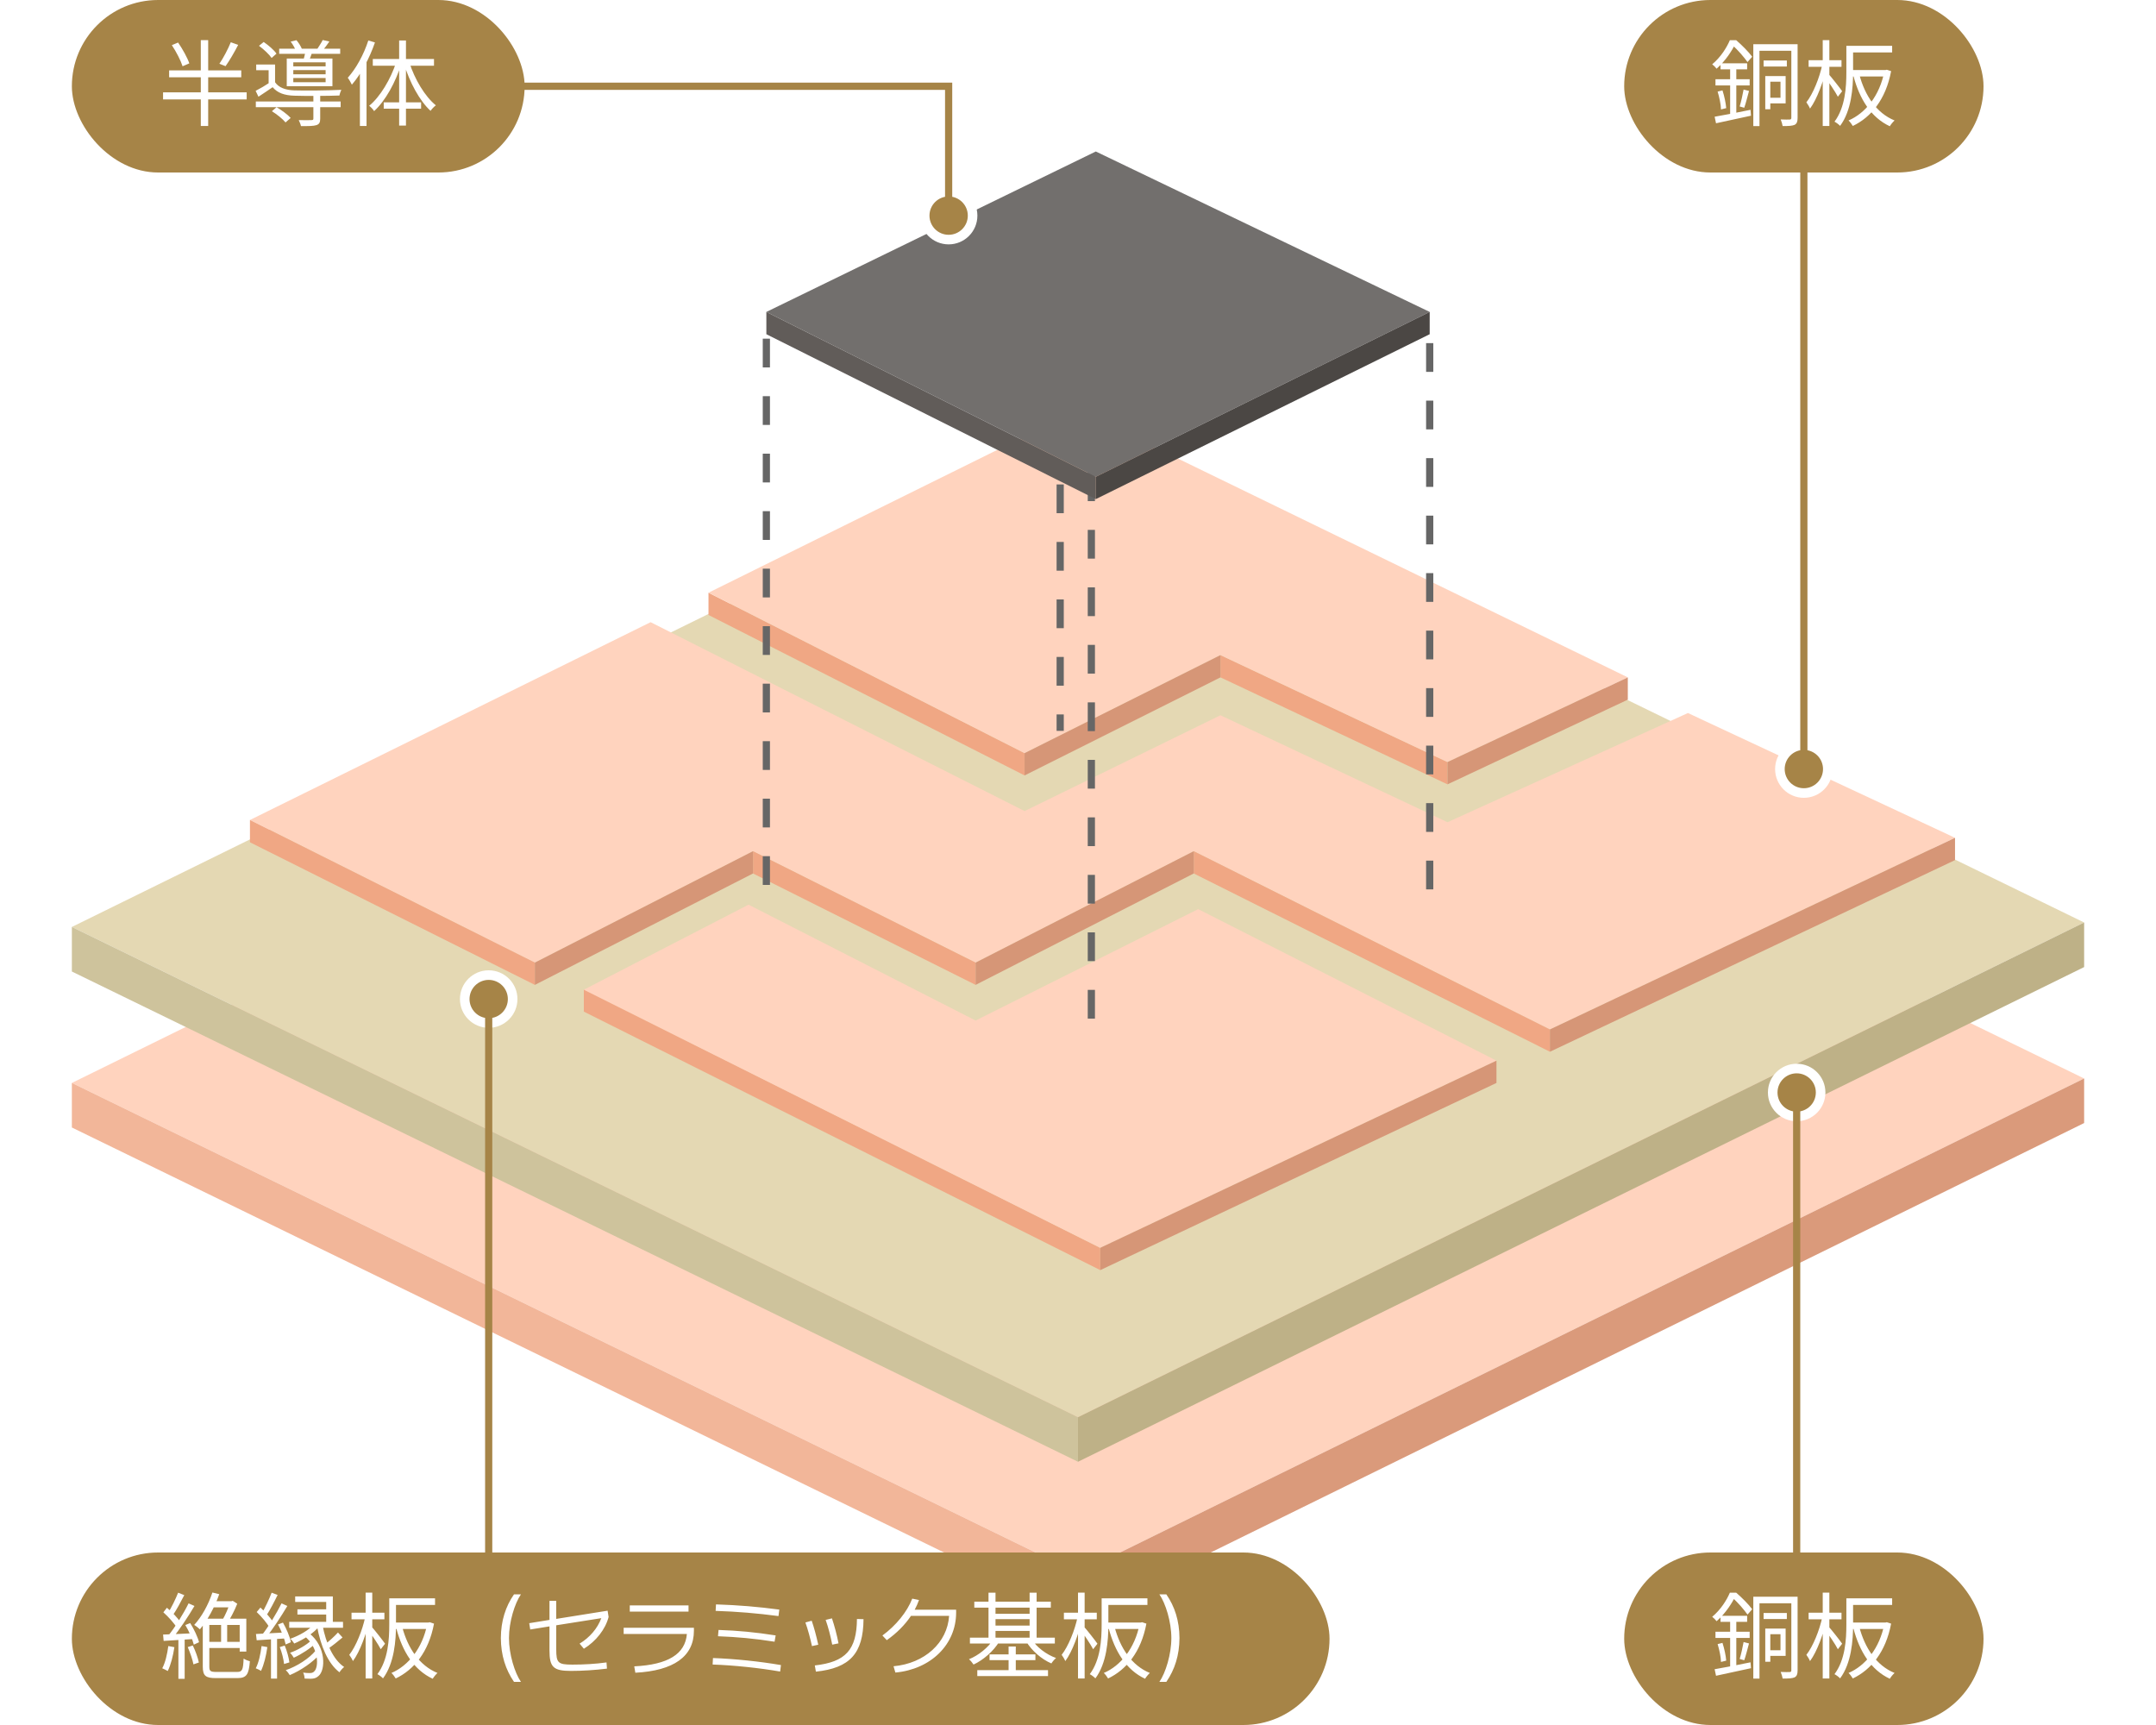 <svg width="600" height="480" viewBox="0 0 600 480" fill="none" xmlns="http://www.w3.org/2000/svg">
<g filter="url(#filter0_d_2225_6562)">
<path d="M300 421.753L20 285.339L300 147.686L580 284.099L300 421.753Z" fill="#FFD3BE"/>
<path d="M300 434.154L20 297.741V285.339L300 421.753V434.154Z" fill="#F2B699"/>
<path d="M580 296.5L300 434.154V421.753L580 284.099V296.5Z" fill="#DA9A7B"/>
</g>
<g filter="url(#filter1_d_2225_6562)">
<path d="M300 378.348L20 241.935L300 104.281L580 240.695L300 378.348Z" fill="#E4D8B3"/>
<path d="M300 390.75L20 254.336V241.935L300 378.348V390.75Z" fill="#CEC39C"/>
<path d="M580 253.096L300 390.75V378.349L580 240.695V253.096Z" fill="#BEB187"/>
</g>
<g filter="url(#filter2_d_2225_6562)">
<path d="M285.133 199.771L197.168 155.127V148.926L285.133 193.57V199.771Z" fill="#F0A784"/>
<path d="M402.83 202.252L339.645 172.488V166.288L402.83 196.051V202.252Z" fill="#F0A784"/>
<path d="M285.133 193.57L197.168 148.926L300 98.081L453.009 172.488L402.832 196.051L339.646 166.288L285.133 193.57Z" fill="#FFD3BE"/>
<path d="M339.646 172.488L285.133 199.771V193.571L339.646 166.288V172.488Z" fill="#D69677"/>
<path d="M453.009 178.689L402.832 202.251V196.051L453.009 172.488V178.689Z" fill="#D69677"/>
</g>
<g filter="url(#filter3_d_2225_6562)">
<path d="M148.851 251.856L69.559 212.172L181.063 157.128L285.134 209.692L339.647 183.029L402.833 212.792L469.736 182.409L544.072 217.133L431.329 270.458L332.213 220.854L271.506 251.856L209.559 220.854L148.851 251.856Z" fill="#FFD3BE"/>
<path d="M148.851 258.056L69.559 218.372V212.172L148.851 251.856V258.056Z" fill="#F0A784"/>
<path d="M431.33 276.658L332.215 227.053V220.853L431.33 270.458V276.658Z" fill="#F0A784"/>
<path d="M271.505 258.056L209.559 227.053V220.853L271.505 251.856V258.056Z" fill="#F0A784"/>
<path d="M209.56 227.053L148.852 258.056V251.856L209.56 220.853V227.053Z" fill="#D69677"/>
<path d="M332.212 227.053L271.504 258.056V251.856L332.212 220.853V227.053Z" fill="#D69677"/>
<path d="M544.071 223.333L431.328 276.659V270.458L544.071 217.133V223.333Z" fill="#D69677"/>
</g>
<g filter="url(#filter4_d_2225_6562)">
<path d="M306.193 337.424L162.477 265.497V259.297L306.193 331.224V337.424Z" fill="#F0A784"/>
<path d="M333.45 236.974L416.459 279.139L306.193 331.224L162.477 259.399L208.317 235.734L271.503 267.977L333.45 236.974Z" fill="#FFD3BE"/>
<path d="M416.457 285.34L306.191 337.425V331.224L416.457 279.139V285.34Z" fill="#D69677"/>
</g>
<g filter="url(#filter5_d_2225_6562)">
<path d="M213.273 78.239L213.273 235.734" stroke="#666666" stroke-width="2" stroke-dasharray="8 8"/>
<path d="M303.715 115.442L303.715 272.938" stroke="#666666" stroke-width="2" stroke-dasharray="8 8"/>
<path d="M295.043 70.799L295.043 187.37" stroke="#666666" stroke-width="2" stroke-dasharray="8 8"/>
<path d="M397.875 79.479L397.875 236.975" stroke="#666666" stroke-width="2" stroke-dasharray="8 8"/>
<path d="M304.955 116.683L213.273 70.798L304.955 26.154L397.875 70.798L304.955 116.683Z" fill="#726F6D"/>
<path d="M304.955 122.884L213.273 76.999V70.799L304.955 116.683V122.884Z" fill="#615C59"/>
<path d="M397.873 76.999L304.953 122.883V116.683L397.873 70.798V76.999Z" fill="#4B4744"/>
</g>
<rect x="452" y="432" width="100" height="48" rx="24" fill="#A68447"/>
<path d="M487.934 444.304H499.244V446.124H489.65V467.08H487.934V444.304ZM498.516 444.304H500.258V464.792C500.258 465.832 500.05 466.404 499.426 466.742C498.75 467.028 497.762 467.08 496.098 467.08C496.02 466.612 495.786 465.754 495.552 465.234C496.696 465.286 497.736 465.286 498.048 465.26C498.36 465.26 498.516 465.13 498.516 464.792V444.304ZM490.794 448.828H497.268V450.518H490.794V448.828ZM491.262 453.17H492.666V462.4H491.262V453.17ZM491.99 453.17H496.93V460.762H491.99V459.202H495.5V454.73H491.99V453.17ZM478.808 449.608H486.218V451.298H478.808V449.608ZM477.404 454.054H486.92V455.77H477.404V454.054ZM478.002 457.486L479.354 457.148C479.874 458.734 480.29 460.736 480.394 462.088L478.938 462.452C478.912 461.1 478.496 459.072 478.002 457.486ZM477.17 464.48C479.692 464.064 483.488 463.31 487.154 462.556L487.284 464.194C483.852 464.948 480.264 465.728 477.56 466.3L477.17 464.48ZM485.23 456.914L486.738 457.304C486.296 458.89 485.854 460.762 485.412 461.984L484.138 461.62C484.528 460.346 484.996 458.292 485.23 456.914ZM481.486 450.232H483.202V464.402L481.486 464.688V450.232ZM481.408 443.186H482.422V443.602H482.994V444.096C481.98 446.098 480.29 448.854 477.716 451.116C477.43 450.726 476.858 450.154 476.494 449.894C478.86 447.918 480.524 445.266 481.408 443.186ZM481.72 443.186H483.176C484.736 444.538 486.686 446.488 487.622 447.788L486.322 449.27C485.412 447.996 483.618 445.838 482.084 444.564H481.72V443.186ZM514.766 444.746H526.57V446.592H514.766V444.746ZM514.844 451.48H524.828V453.274H514.844V451.48ZM513.83 444.746H515.702V452.078C515.702 456.472 515.234 462.816 512.088 467.028C511.776 466.664 510.97 466.066 510.528 465.858C513.518 461.854 513.83 456.212 513.83 452.052V444.746ZM517.418 452.676C518.978 458.578 522.202 463.466 527.246 465.52C526.804 465.91 526.206 466.638 525.92 467.132C520.72 464.714 517.496 459.566 515.78 453.066L517.418 452.676ZM524.412 451.48H524.75L525.088 451.402L526.284 451.792C524.802 459.722 520.668 464.636 515.624 467.054C515.364 466.612 514.844 465.884 514.428 465.52C519.082 463.544 523.086 458.682 524.412 451.844V451.48ZM503.326 448.75H512.478V450.596H503.326V448.75ZM507.252 443.16H509.098V467.054H507.252V443.16ZM507.148 449.894L508.396 450.336C507.538 454.496 505.666 459.592 503.716 462.218C503.508 461.698 503.04 460.918 502.702 460.476C504.548 458.136 506.368 453.638 507.148 449.894ZM508.968 452.702C509.644 453.43 512.14 456.602 512.66 457.382L511.464 458.916C510.814 457.616 508.786 454.652 508.006 453.612L508.968 452.702Z" fill="white"/>
<rect x="20" y="432" width="350" height="48" rx="24" fill="#A68447"/>
<path d="M61.53 451.038H63.22V457.824H61.53V451.038ZM59.164 445.552H64.832V447.268H58.306L59.164 445.552ZM64.026 445.552H64.416L64.78 445.448L66.028 446.254C65.248 448.23 64.052 450.492 63.064 451.974C62.778 451.61 62.232 451.064 61.868 450.83C62.674 449.504 63.584 447.398 64.026 445.942V445.552ZM56.434 450.414H58.254V463.804C58.254 464.974 58.566 465.234 60.178 465.234C60.958 465.234 64.988 465.234 66.002 465.234C67.432 465.234 67.666 464.61 67.796 461.516C68.264 461.828 69.018 462.14 69.538 462.27C69.252 465.884 68.654 466.95 66.08 466.95C65.404 466.95 60.724 466.95 60.074 466.95C57.292 466.95 56.434 466.352 56.434 463.778V450.414ZM57.396 456.862H67.614V458.578H57.396V456.862ZM59.112 443.134L61.01 443.602C59.71 447.294 57.682 450.96 55.628 453.378C55.29 453.04 54.51 452.416 54.042 452.156C56.122 449.92 57.994 446.514 59.112 443.134ZM57.396 450.414H68.55V459.566H66.704V452.156H57.396V450.414ZM49.57 443.186L51.286 443.862C50.298 445.76 49.076 448.074 48.062 449.504L46.71 448.88C47.698 447.398 48.894 444.902 49.57 443.186ZM52.482 446.15L54.12 446.878C52.352 449.868 49.856 453.638 47.932 455.926L46.736 455.25C48.66 452.91 51.104 448.958 52.482 446.15ZM45.462 448.646L46.45 447.372C47.906 448.594 49.544 450.284 50.246 451.454L49.206 452.936C48.504 451.714 46.866 449.894 45.462 448.646ZM51.572 452.182L52.924 451.636C53.99 453.3 55.03 455.536 55.394 456.966L53.938 457.642C53.574 456.186 52.612 453.898 51.572 452.182ZM45.384 454.834C47.646 454.756 50.896 454.626 54.198 454.444L54.172 456.056C51.052 456.264 47.906 456.446 45.54 456.602L45.384 454.834ZM52.248 458.318L53.652 457.876C54.38 459.332 55.082 461.308 55.342 462.608L53.834 463.128C53.6 461.828 52.898 459.826 52.248 458.318ZM46.84 458.032L48.53 458.344C48.166 460.788 47.516 463.31 46.684 464.974C46.346 464.766 45.566 464.402 45.15 464.22C46.008 462.634 46.528 460.32 46.84 458.032ZM49.648 455.562H51.39V467.158H49.648V455.562ZM80.484 451.298H95.46V452.936H80.484V451.298ZM82.772 447.814H91.924V449.27H82.772V447.814ZM87.426 451.896L88.934 452.416C87.322 454.47 84.436 456.238 81.888 457.33C81.68 456.992 81.16 456.316 80.796 456.004C83.318 455.094 85.996 453.612 87.426 451.896ZM84.696 455.224L86.048 454.47C90.78 458.162 90.65 464.766 88.622 466.378C87.998 466.95 87.4 467.106 86.464 467.132C85.97 467.132 85.398 467.106 84.774 467.08C84.748 466.638 84.644 465.936 84.358 465.416C85.06 465.52 85.606 465.546 86.1 465.546C86.646 465.546 87.088 465.494 87.452 465.078C88.752 463.908 88.778 458.474 84.696 455.224ZM89.766 452.26C90.702 457.226 92.678 461.776 95.772 463.856C95.356 464.194 94.758 464.844 94.472 465.338C91.248 462.868 89.272 458.058 88.232 452.572L89.766 452.26ZM94.056 454.262L95.33 455.64C93.978 456.784 92.418 458.032 91.196 458.838L90.234 457.72C91.404 456.862 93.094 455.328 94.056 454.262ZM86.672 456.394L87.894 457.2C86.49 458.63 83.838 460.346 81.758 461.282C81.524 460.866 81.082 460.242 80.718 459.904C82.72 459.228 85.372 457.72 86.672 456.394ZM87.868 459.254L89.142 460.112C87.27 462.426 83.656 464.87 80.64 466.118C80.38 465.676 79.912 465.078 79.522 464.74C82.564 463.726 86.152 461.438 87.868 459.254ZM82.148 444.226H92.626V451.844H90.78V445.76H82.148V444.226ZM75.596 443.186L77.26 443.81C76.324 445.734 75.102 448.074 74.14 449.53L72.84 448.958C73.75 447.45 74.946 444.902 75.596 443.186ZM78.352 446.15L79.964 446.878C78.248 449.764 75.856 453.456 73.984 455.692L72.814 455.068C74.66 452.754 77 448.88 78.352 446.15ZM71.436 448.568L72.476 447.32C73.854 448.594 75.44 450.362 76.116 451.532L75.024 452.962C74.374 451.714 72.814 449.868 71.436 448.568ZM77.364 452.026L78.742 451.506C79.73 453.222 80.692 455.51 80.952 456.966L79.496 457.59C79.21 456.134 78.326 453.794 77.364 452.026ZM71.228 454.678C73.386 454.574 76.48 454.418 79.6 454.236V455.9C76.662 456.082 73.698 456.264 71.436 456.42L71.228 454.678ZM77.858 458.318L79.236 457.902C79.86 459.384 80.38 461.308 80.536 462.582L79.054 463.024C78.924 461.75 78.456 459.8 77.858 458.318ZM72.788 458.032L74.4 458.318C74.062 460.762 73.438 463.284 72.632 464.948C72.32 464.714 71.566 464.376 71.176 464.22C72.008 462.634 72.502 460.294 72.788 458.032ZM75.414 455.432H77.104V467.08H75.414V455.432ZM109.266 444.746H121.07V446.592H109.266V444.746ZM109.344 451.48H119.328V453.274H109.344V451.48ZM108.33 444.746H110.202V452.078C110.202 456.472 109.734 462.816 106.588 467.028C106.276 466.664 105.47 466.066 105.028 465.858C108.018 461.854 108.33 456.212 108.33 452.052V444.746ZM111.918 452.676C113.478 458.578 116.702 463.466 121.746 465.52C121.304 465.91 120.706 466.638 120.42 467.132C115.22 464.714 111.996 459.566 110.28 453.066L111.918 452.676ZM118.912 451.48H119.25L119.588 451.402L120.784 451.792C119.302 459.722 115.168 464.636 110.124 467.054C109.864 466.612 109.344 465.884 108.928 465.52C113.582 463.544 117.586 458.682 118.912 451.844V451.48ZM97.826 448.75H106.978V450.596H97.826V448.75ZM101.752 443.16H103.598V467.054H101.752V443.16ZM101.648 449.894L102.896 450.336C102.038 454.496 100.166 459.592 98.216 462.218C98.008 461.698 97.54 460.918 97.202 460.476C99.048 458.136 100.868 453.638 101.648 449.894ZM103.468 452.702C104.144 453.43 106.64 456.602 107.16 457.382L105.964 458.916C105.314 457.616 103.286 454.652 102.506 453.612L103.468 452.702ZM139.385 455.809C139.41 451.01 140.705 447.023 143.041 443.646H144.971C143.244 446.16 141.645 451.289 141.645 455.809C141.645 460.328 143.244 465.482 144.971 467.996H143.041C140.705 464.594 139.41 460.607 139.385 455.809ZM158.91 464.949C153.984 464.949 152.918 463.908 152.918 459.262V452.559L147.561 453.422L147.281 451.67L152.918 450.756V445.449H154.797V450.477L169.092 448.191L169.371 449.943C168.482 453.371 165.867 456.697 162.49 458.779L161.297 457.357C164.141 455.644 166.286 453.104 167.34 450.273L154.797 452.254V458.906C154.797 462.74 155.279 463.197 159.316 463.197C162.389 463.197 165.715 463.02 168.787 462.588L168.914 464.314C165.639 464.721 162.084 464.949 158.91 464.949ZM176.506 463.68C185.9 463.223 190.699 460.265 191.156 454.666H173.561V452.939H193.111V453.777C193.111 460.912 187.5 464.898 176.811 465.457L176.506 463.68ZM175.262 448.445V446.719H191.613V448.445H175.262ZM217.105 465.127C211.266 464.111 204.207 463.375 198.316 463.172L198.418 461.369C204.385 461.572 211.418 462.309 217.334 463.324L217.105 465.127ZM215.557 456.824C209.945 455.936 205.096 455.504 199.814 455.301L199.967 453.549C205.375 453.727 210.174 454.184 215.861 455.072L215.557 456.824ZM216.648 449.689C210.605 448.902 205.273 448.445 199.154 448.242L199.256 446.439C205.578 446.643 210.91 447.1 216.877 447.887L216.648 449.689ZM226.754 463.426C235.361 462.461 238.408 459.084 238.484 450.502L240.312 450.553C240.236 460.074 236.529 464.162 227.059 465.152L226.754 463.426ZM225.967 458.043C225.434 455.631 224.824 453.396 224.139 451.467L225.891 450.984C226.525 452.812 227.135 455.047 227.719 457.662L225.967 458.043ZM231.604 457.637C231.121 455.199 230.512 452.812 229.775 450.756L231.527 450.324C232.238 452.457 232.898 454.895 233.355 457.281L231.604 457.637ZM248.666 463.654C257.35 462.867 263.646 457.078 264.129 449.639H253.516C251.827 452.152 249.529 454.463 246.787 456.393L245.568 455.098C249.326 452.355 252.449 448.521 253.871 444.84L255.75 445.221C255.433 446.135 255.026 447.036 254.557 447.912H266.084V448.725C266.084 457.586 259.076 464.492 249.174 465.406L248.666 463.654ZM271.142 445.682H292.436V447.346H271.142V445.682ZM271.974 464.74H291.656V466.378H271.974V464.74ZM276.264 449.062H287.21V450.544H276.264V449.062ZM276.264 452.338H287.21V453.82H276.264V452.338ZM269.92 455.692H293.554V457.33H269.92V455.692ZM275.38 460.346H288.146V461.958H275.38V460.346ZM275.094 443.186H277.044V456.602H275.094V443.186ZM286.534 443.186H288.484V456.602H286.534V443.186ZM280.684 458.162H282.686V465.65H280.684V458.162ZM276.472 456.134L278.11 456.758C276.524 459.436 273.664 461.906 270.934 463.18C270.648 462.738 270.102 462.062 269.66 461.698C272.286 460.658 275.068 458.422 276.472 456.134ZM287.106 456.134C288.484 458.344 291.188 460.398 293.892 461.36C293.45 461.724 292.878 462.4 292.592 462.868C289.836 461.698 287.08 459.28 285.572 456.732L287.106 456.134ZM307.516 444.746H319.32V446.592H307.516V444.746ZM307.594 451.48H317.578V453.274H307.594V451.48ZM306.58 444.746H308.452V452.078C308.452 456.472 307.984 462.816 304.838 467.028C304.526 466.664 303.72 466.066 303.278 465.858C306.268 461.854 306.58 456.212 306.58 452.052V444.746ZM310.168 452.676C311.728 458.578 314.952 463.466 319.996 465.52C319.554 465.91 318.956 466.638 318.67 467.132C313.47 464.714 310.246 459.566 308.53 453.066L310.168 452.676ZM317.162 451.48H317.5L317.838 451.402L319.034 451.792C317.552 459.722 313.418 464.636 308.374 467.054C308.114 466.612 307.594 465.884 307.178 465.52C311.832 463.544 315.836 458.682 317.162 451.844V451.48ZM296.076 448.75H305.228V450.596H296.076V448.75ZM300.002 443.16H301.848V467.054H300.002V443.16ZM299.898 449.894L301.146 450.336C300.288 454.496 298.416 459.592 296.466 462.218C296.258 461.698 295.79 460.918 295.452 460.476C297.298 458.136 299.118 453.638 299.898 449.894ZM301.718 452.702C302.394 453.43 304.89 456.602 305.41 457.382L304.214 458.916C303.564 457.616 301.536 454.652 300.756 453.612L301.718 452.702ZM328.24 455.809C328.215 460.607 326.92 464.594 324.584 467.996H322.654C324.381 465.482 325.98 460.328 325.98 455.809C325.98 451.289 324.381 446.16 322.654 443.646H324.584C326.92 447.023 328.215 451.01 328.24 455.809Z" fill="white"/>
<rect x="452" width="100" height="48" rx="24" fill="#A68447"/>
<path d="M487.934 12.304H499.244V14.124H489.65V35.08H487.934V12.304ZM498.516 12.304H500.258V32.792C500.258 33.832 500.05 34.404 499.426 34.742C498.75 35.028 497.762 35.08 496.098 35.08C496.02 34.612 495.786 33.754 495.552 33.234C496.696 33.286 497.736 33.286 498.048 33.26C498.36 33.26 498.516 33.13 498.516 32.792V12.304ZM490.794 16.828H497.268V18.518H490.794V16.828ZM491.262 21.17H492.666V30.4H491.262V21.17ZM491.99 21.17H496.93V28.762H491.99V27.202H495.5V22.73H491.99V21.17ZM478.808 17.608H486.218V19.298H478.808V17.608ZM477.404 22.054H486.92V23.77H477.404V22.054ZM478.002 25.486L479.354 25.148C479.874 26.734 480.29 28.736 480.394 30.088L478.938 30.452C478.912 29.1 478.496 27.072 478.002 25.486ZM477.17 32.48C479.692 32.064 483.488 31.31 487.154 30.556L487.284 32.194C483.852 32.948 480.264 33.728 477.56 34.3L477.17 32.48ZM485.23 24.914L486.738 25.304C486.296 26.89 485.854 28.762 485.412 29.984L484.138 29.62C484.528 28.346 484.996 26.292 485.23 24.914ZM481.486 18.232H483.202V32.402L481.486 32.688V18.232ZM481.408 11.186H482.422V11.602H482.994V12.096C481.98 14.098 480.29 16.854 477.716 19.116C477.43 18.726 476.858 18.154 476.494 17.894C478.86 15.918 480.524 13.266 481.408 11.186ZM481.72 11.186H483.176C484.736 12.538 486.686 14.488 487.622 15.788L486.322 17.27C485.412 15.996 483.618 13.838 482.084 12.564H481.72V11.186ZM514.766 12.746H526.57V14.592H514.766V12.746ZM514.844 19.48H524.828V21.274H514.844V19.48ZM513.83 12.746H515.702V20.078C515.702 24.472 515.234 30.816 512.088 35.028C511.776 34.664 510.97 34.066 510.528 33.858C513.518 29.854 513.83 24.212 513.83 20.052V12.746ZM517.418 20.676C518.978 26.578 522.202 31.466 527.246 33.52C526.804 33.91 526.206 34.638 525.92 35.132C520.72 32.714 517.496 27.566 515.78 21.066L517.418 20.676ZM524.412 19.48H524.75L525.088 19.402L526.284 19.792C524.802 27.722 520.668 32.636 515.624 35.054C515.364 34.612 514.844 33.884 514.428 33.52C519.082 31.544 523.086 26.682 524.412 19.844V19.48ZM503.326 16.75H512.478V18.596H503.326V16.75ZM507.252 11.16H509.098V35.054H507.252V11.16ZM507.148 17.894L508.396 18.336C507.538 22.496 505.666 27.592 503.716 30.218C503.508 29.698 503.04 28.918 502.702 28.476C504.548 26.136 506.368 21.638 507.148 17.894ZM508.968 20.702C509.644 21.43 512.14 24.602 512.66 25.382L511.464 26.916C510.814 25.616 508.786 22.652 508.006 21.612L508.968 20.702Z" fill="white"/>
<rect x="20" width="126" height="48" rx="24" fill="#A68447"/>
<path d="M47.822 12.564L49.564 11.836C50.812 13.656 52.164 16.074 52.684 17.634L50.812 18.44C50.318 16.88 49.044 14.384 47.822 12.564ZM64.228 11.758L66.282 12.486C65.242 14.514 63.864 16.88 62.772 18.414L61.056 17.738C62.122 16.204 63.474 13.63 64.228 11.758ZM47.068 19.584H67.14V21.508H47.068V19.584ZM45.378 25.694H68.648V27.67H45.378V25.694ZM55.882 11.16H57.936V35.054H55.882V11.16ZM71.196 28.242H94.804V29.828H71.196V28.242ZM77.696 13.552H94.674V14.982H77.696V13.552ZM87.212 26.448H89.11V33C89.11 34.04 88.876 34.534 88.07 34.82C87.238 35.08 85.912 35.106 83.754 35.08C83.676 34.586 83.364 33.91 83.13 33.416C84.768 33.468 86.25 33.442 86.666 33.416C87.108 33.416 87.212 33.312 87.212 32.974V26.448ZM75.668 30.946L76.968 29.828C78.372 30.634 80.062 31.908 80.894 32.818L79.464 34.066C78.71 33.13 77.046 31.804 75.668 30.946ZM72.08 12.746L73.38 11.68C74.706 12.59 76.266 13.916 76.942 14.93L75.59 16.126C74.914 15.138 73.38 13.708 72.08 12.746ZM80.894 11.576L82.506 11.186C83.13 11.914 83.78 12.954 84.04 13.682L82.35 14.15C82.09 13.422 81.492 12.356 80.894 11.576ZM81.622 19.506V20.676H90.618V19.506H81.622ZM81.622 21.716V22.886H90.618V21.716H81.622ZM81.622 17.348V18.466H90.618V17.348H81.622ZM79.802 16.282H92.516V23.978H79.802V16.282ZM76.552 17.946V23.562H74.758V19.532H71.3V17.946H76.552ZM85.054 14.046L86.978 14.254C86.64 15.242 86.302 16.178 86.016 16.854L84.482 16.594C84.69 15.84 84.95 14.748 85.054 14.046ZM89.812 11.134L91.658 11.55C91.034 12.486 90.358 13.37 89.786 14.046L88.278 13.656C88.772 12.902 89.474 11.836 89.812 11.134ZM76.552 22.886C77.566 24.394 79.49 25.07 81.882 25.148C84.898 25.252 91.658 25.174 94.986 24.992C94.804 25.356 94.544 26.084 94.466 26.578C91.32 26.708 84.976 26.734 81.934 26.63C79.178 26.552 77.228 25.876 75.876 24.264C74.602 25.148 73.302 26.006 71.924 26.916L71.144 25.278C72.366 24.654 73.874 23.77 75.2 22.886H76.552ZM102.5 11.264L104.346 11.81C102.838 16.204 100.472 20.624 97.924 23.562C97.716 23.12 97.144 22.106 96.78 21.638C99.094 19.09 101.226 15.19 102.5 11.264ZM100.16 17.972L101.98 16.126L102.006 16.152V35.054H100.16V17.972ZM111.08 11.264H112.978V34.95H111.08V11.264ZM103.748 16.412H120.778V18.284H103.748V16.412ZM106.79 28.476H117.19V30.244H106.79V28.476ZM113.914 17.374C115.396 22.028 118.256 26.864 121.298 29.308C120.83 29.646 120.18 30.322 119.816 30.842C116.774 28.06 113.992 22.886 112.458 17.816L113.914 17.374ZM110.274 17.27L111.704 17.712C110.092 22.912 107.258 28.06 104.112 30.92C103.826 30.426 103.176 29.75 102.734 29.438C105.776 26.968 108.74 22.028 110.274 17.27Z" fill="white"/>
<circle cx="264" cy="60" r="8" fill="white"/>
<path d="M264 24H265V23H264V24ZM258.667 60C258.667 62.946 261.054 65.333 264 65.333C266.946 65.333 269.333 62.946 269.333 60C269.333 57.054 266.946 54.667 264 54.667C261.054 54.667 258.667 57.054 258.667 60ZM128 25H264V23H128V25ZM263 24V60H265V24H263Z" fill="#A68447"/>
<circle cx="502" cy="214" r="8" fill="white"/>
<path d="M496.667 214C496.667 216.946 499.054 219.333 502 219.333C504.946 219.333 507.333 216.946 507.333 214C507.333 211.054 504.946 208.667 502 208.667C499.054 208.667 496.667 211.054 496.667 214ZM501 42V214H503V42H501Z" fill="#A68447"/>
<ellipse cx="500" cy="304" rx="8" ry="8" transform="rotate(-180 500 304)" fill="white"/>
<path d="M505.333 304C505.333 301.054 502.945 298.667 500 298.667C497.054 298.667 494.667 301.054 494.667 304C494.667 306.946 497.054 309.333 500 309.333C502.945 309.333 505.333 306.946 505.333 304ZM501 436L501 304L499 304L499 436L501 436Z" fill="#A68447"/>
<ellipse cx="136" cy="278" rx="8" ry="8" transform="rotate(-180 136 278)" fill="white"/>
<path d="M141.333 278C141.333 275.054 138.946 272.667 136 272.667C133.054 272.667 130.667 275.054 130.667 278C130.667 280.946 133.054 283.333 136 283.333C138.946 283.333 141.333 280.946 141.333 278ZM137 444L137 278L135 278L135 444L137 444Z" fill="#A68447"/>
<defs>
<filter id="filter0_d_2225_6562" x="0" y="143.686" width="600" height="326.468" filterUnits="userSpaceOnUse" color-interpolation-filters="sRGB">
<feFlood flood-opacity="0" result="BackgroundImageFix"/>
<feColorMatrix in="SourceAlpha" type="matrix" values="0 0 0 0 0 0 0 0 0 0 0 0 0 0 0 0 0 0 127 0" result="hardAlpha"/>
<feOffset dy="16"/>
<feGaussianBlur stdDeviation="10"/>
<feComposite in2="hardAlpha" operator="out"/>
<feColorMatrix type="matrix" values="0 0 0 0 0 0 0 0 0 0 0 0 0 0 0 0 0 0 0.1 0"/>
<feBlend mode="normal" in2="BackgroundImageFix" result="effect1_dropShadow_2225_6562"/>
<feBlend mode="normal" in="SourceGraphic" in2="effect1_dropShadow_2225_6562" result="shape"/>
</filter>
<filter id="filter1_d_2225_6562" x="0" y="100.281" width="600" height="326.468" filterUnits="userSpaceOnUse" color-interpolation-filters="sRGB">
<feFlood flood-opacity="0" result="BackgroundImageFix"/>
<feColorMatrix in="SourceAlpha" type="matrix" values="0 0 0 0 0 0 0 0 0 0 0 0 0 0 0 0 0 0 127 0" result="hardAlpha"/>
<feOffset dy="16"/>
<feGaussianBlur stdDeviation="10"/>
<feComposite in2="hardAlpha" operator="out"/>
<feColorMatrix type="matrix" values="0 0 0 0 0 0 0 0 0 0 0 0 0 0 0 0 0 0 0.1 0"/>
<feBlend mode="normal" in2="BackgroundImageFix" result="effect1_dropShadow_2225_6562"/>
<feBlend mode="normal" in="SourceGraphic" in2="effect1_dropShadow_2225_6562" result="shape"/>
</filter>
<filter id="filter2_d_2225_6562" x="177.168" y="94.081" width="295.841" height="144.17" filterUnits="userSpaceOnUse" color-interpolation-filters="sRGB">
<feFlood flood-opacity="0" result="BackgroundImageFix"/>
<feColorMatrix in="SourceAlpha" type="matrix" values="0 0 0 0 0 0 0 0 0 0 0 0 0 0 0 0 0 0 127 0" result="hardAlpha"/>
<feOffset dy="16"/>
<feGaussianBlur stdDeviation="10"/>
<feComposite in2="hardAlpha" operator="out"/>
<feColorMatrix type="matrix" values="0 0 0 0 0 0 0 0 0 0 0 0 0 0 0 0 0 0 0.1 0"/>
<feBlend mode="normal" in2="BackgroundImageFix" result="effect1_dropShadow_2225_6562"/>
<feBlend mode="normal" in="SourceGraphic" in2="effect1_dropShadow_2225_6562" result="shape"/>
</filter>
<filter id="filter3_d_2225_6562" x="49.559" y="153.128" width="514.514" height="159.53" filterUnits="userSpaceOnUse" color-interpolation-filters="sRGB">
<feFlood flood-opacity="0" result="BackgroundImageFix"/>
<feColorMatrix in="SourceAlpha" type="matrix" values="0 0 0 0 0 0 0 0 0 0 0 0 0 0 0 0 0 0 127 0" result="hardAlpha"/>
<feOffset dy="16"/>
<feGaussianBlur stdDeviation="10"/>
<feComposite in2="hardAlpha" operator="out"/>
<feColorMatrix type="matrix" values="0 0 0 0 0 0 0 0 0 0 0 0 0 0 0 0 0 0 0.1 0"/>
<feBlend mode="normal" in2="BackgroundImageFix" result="effect1_dropShadow_2225_6562"/>
<feBlend mode="normal" in="SourceGraphic" in2="effect1_dropShadow_2225_6562" result="shape"/>
</filter>
<filter id="filter4_d_2225_6562" x="142.477" y="231.734" width="293.982" height="141.69" filterUnits="userSpaceOnUse" color-interpolation-filters="sRGB">
<feFlood flood-opacity="0" result="BackgroundImageFix"/>
<feColorMatrix in="SourceAlpha" type="matrix" values="0 0 0 0 0 0 0 0 0 0 0 0 0 0 0 0 0 0 127 0" result="hardAlpha"/>
<feOffset dy="16"/>
<feGaussianBlur stdDeviation="10"/>
<feComposite in2="hardAlpha" operator="out"/>
<feColorMatrix type="matrix" values="0 0 0 0 0 0 0 0 0 0 0 0 0 0 0 0 0 0 0.1 0"/>
<feBlend mode="normal" in2="BackgroundImageFix" result="effect1_dropShadow_2225_6562"/>
<feBlend mode="normal" in="SourceGraphic" in2="effect1_dropShadow_2225_6562" result="shape"/>
</filter>
<filter id="filter5_d_2225_6562" x="192.273" y="22.154" width="226.602" height="286.784" filterUnits="userSpaceOnUse" color-interpolation-filters="sRGB">
<feFlood flood-opacity="0" result="BackgroundImageFix"/>
<feColorMatrix in="SourceAlpha" type="matrix" values="0 0 0 0 0 0 0 0 0 0 0 0 0 0 0 0 0 0 127 0" result="hardAlpha"/>
<feOffset dy="16"/>
<feGaussianBlur stdDeviation="10"/>
<feComposite in2="hardAlpha" operator="out"/>
<feColorMatrix type="matrix" values="0 0 0 0 0 0 0 0 0 0 0 0 0 0 0 0 0 0 0.1 0"/>
<feBlend mode="normal" in2="BackgroundImageFix" result="effect1_dropShadow_2225_6562"/>
<feBlend mode="normal" in="SourceGraphic" in2="effect1_dropShadow_2225_6562" result="shape"/>
</filter>
</defs>
</svg>
